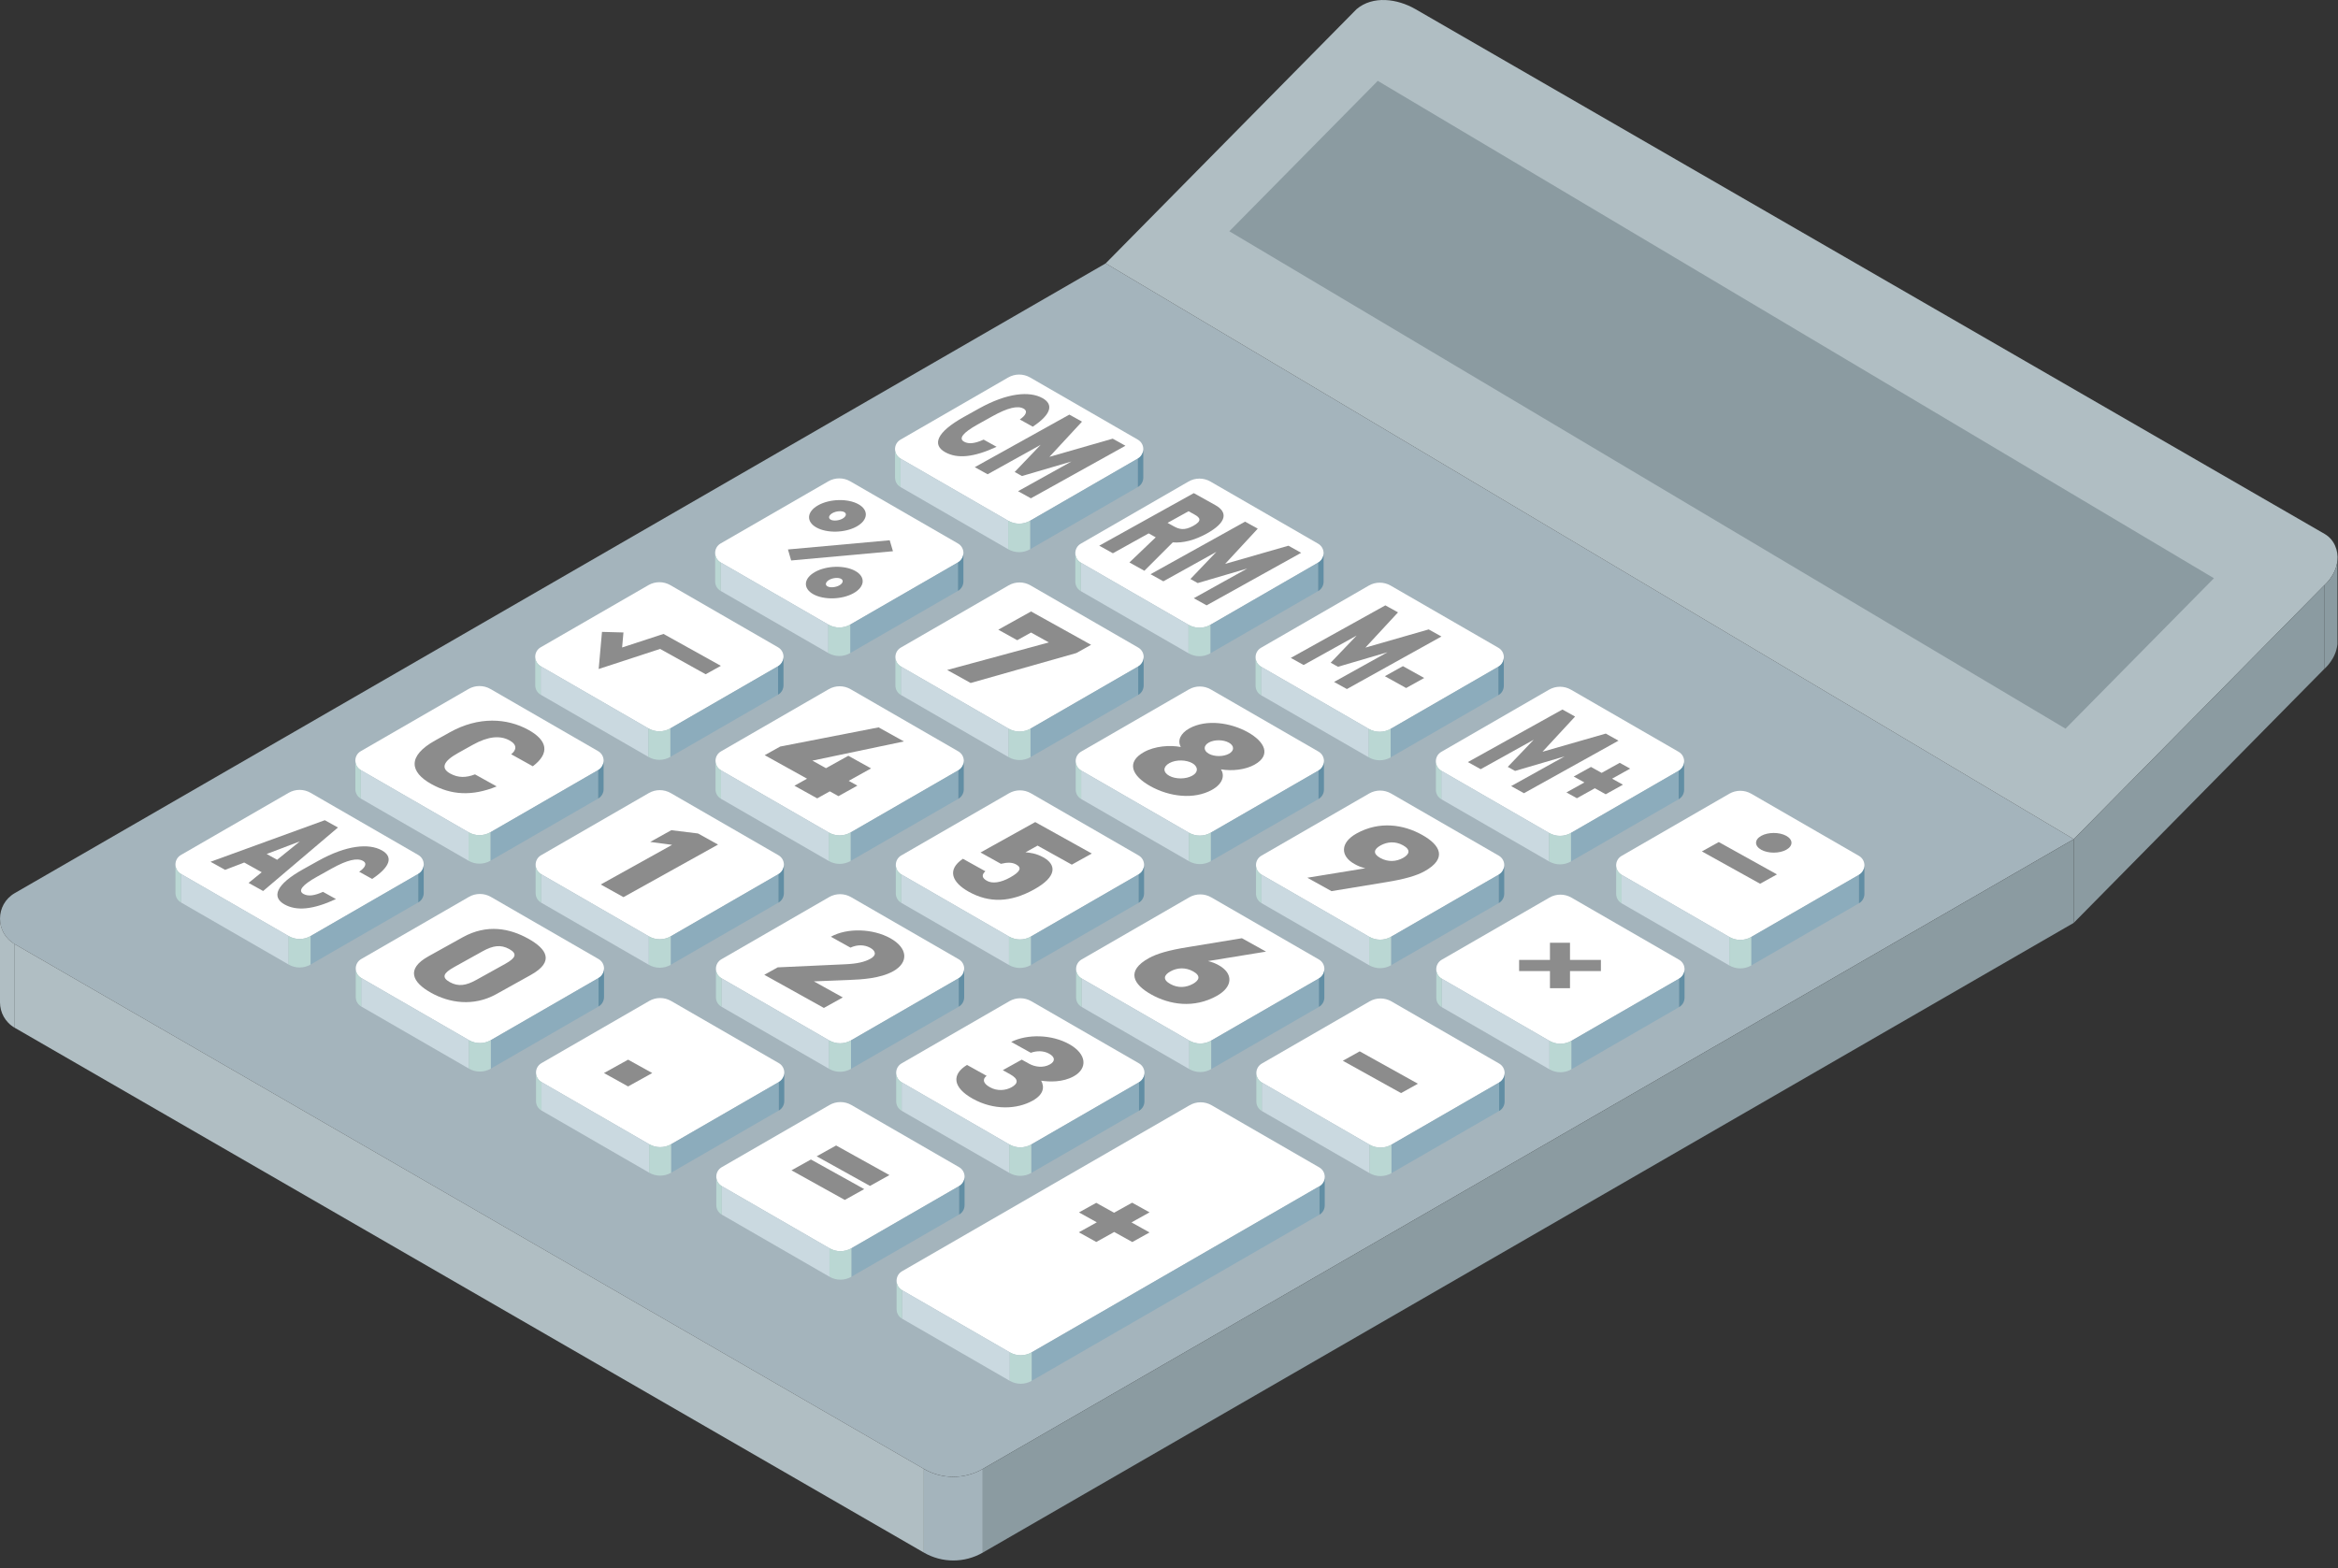 <?xml version="1.0" encoding="utf-8"?>
<svg xmlns="http://www.w3.org/2000/svg" fill="none" height="100%" overflow="visible" preserveAspectRatio="none" style="display: block;" viewBox="0 0 161 108" width="100%">
<rect x="0" y="0" width="161" height="108" fill="#333333" stroke="none"/>
<g id="Group 11">
<path d="M76.141 18.141L1.015 61.516C-0.337 62.297 -0.337 64.248 1.015 65.029L63.621 101.173C64.876 101.898 66.421 101.898 67.677 101.173L142.803 57.798L76.141 18.139V18.141Z" fill="#A4B4BC" id="Vector"/>
<path d="M63.621 101.173L1.015 65.029V70.791L63.621 106.938V101.173Z" fill="#B0BEC3" id="Vector_2"/>
<path d="M67.677 101.173L142.803 57.8V63.563L67.677 106.938V101.173Z" fill="#8B9BA1" id="Vector_3"/>
<path d="M1.015 70.791C0.34 70.402 1.02029e-05 69.719 1.02029e-05 69.035V63.264C-0.002 63.95 0.335 64.635 1.015 65.026V70.789V70.791Z" fill="#B0BEC3" id="Vector_4"/>
<path d="M160.962 38.599C161.026 37.92 160.753 37.166 160.078 36.775L97.472 0.63C96.217 -0.094 94.538 -0.318 93.416 0.63L76.141 18.139L142.803 57.798L160.078 40.289C160.078 40.289 160.865 39.623 160.962 38.599Z" fill="#B0BEC3" id="Vector_5"/>
<path d="M142.803 57.8V63.563L160.078 46.051V40.289L142.803 57.8Z" fill="#8B9BA1" id="Vector_6"/>
<path d="M67.677 106.938V101.176C66.421 101.9 64.876 101.9 63.621 101.176V106.938C64.876 107.662 66.421 107.662 67.677 106.938Z" fill="#A4B4BC" id="Vector_7"/>
<path d="M160.962 44.364C160.865 45.387 160.078 46.054 160.078 46.054V40.291C160.078 40.291 160.865 39.625 160.962 38.602V44.364Z" fill="#8B9BA1" id="Vector_8"/>
<path d="M70.935 35.867L78.353 31.586C78.856 31.296 78.856 30.571 78.353 30.281L70.935 25.999C70.469 25.731 69.895 25.731 69.428 25.999L62.011 30.281C61.508 30.571 61.508 31.296 62.011 31.586L69.428 35.867C69.895 36.136 70.469 36.136 70.935 35.867Z" fill="white" id="Vector_9"/>
<path d="M69.428 35.867L62.011 31.584V33.546L69.428 37.83V35.867Z" fill="#CAD9E0" id="Vector_10"/>
<path d="M70.935 35.867L78.353 31.584V33.546L70.935 37.83V35.867Z" fill="#8CACBC" id="Vector_11"/>
<path d="M62.011 33.546C61.76 33.402 61.635 33.148 61.635 32.895V30.928C61.635 31.182 61.76 31.437 62.011 31.584V33.546Z" fill="#BAD7D3" id="Vector_12"/>
<path d="M78.353 33.546C78.605 33.402 78.73 33.148 78.73 32.895V30.928C78.73 31.182 78.605 31.437 78.353 31.584V33.546Z" fill="#628EA4" id="Vector_13"/>
<path d="M70.935 37.83V35.867C70.469 36.136 69.895 36.136 69.428 35.867V37.83C69.895 38.099 70.469 38.099 70.935 37.83Z" fill="#BAD7D3" id="Vector_14"/>
<path d="M58.548 43.019L65.966 38.737C66.469 38.447 66.469 37.722 65.966 37.432L58.548 33.151C58.082 32.882 57.508 32.882 57.041 33.151L49.624 37.432C49.121 37.722 49.121 38.447 49.624 38.737L57.041 43.019C57.508 43.287 58.082 43.287 58.548 43.019Z" fill="white" id="Vector_15"/>
<path d="M57.041 43.019L49.624 38.737V40.699L57.041 44.981V43.019Z" fill="#CAD9E0" id="Vector_16"/>
<path d="M58.548 43.019L65.966 38.737V40.699L58.548 44.981V43.019Z" fill="#8CACBC" id="Vector_17"/>
<path d="M49.624 40.699C49.372 40.555 49.248 40.302 49.248 40.048V38.081C49.248 38.335 49.372 38.591 49.624 38.737V40.699Z" fill="#BAD7D3" id="Vector_18"/>
<path d="M65.966 40.699C66.218 40.555 66.342 40.302 66.342 40.048V38.081C66.342 38.335 66.218 38.591 65.966 38.737V40.699Z" fill="#628EA4" id="Vector_19"/>
<path d="M58.548 44.981V43.019C58.082 43.287 57.508 43.287 57.041 43.019V44.981C57.508 45.25 58.082 45.25 58.548 44.981Z" fill="#BAD7D3" id="Vector_20"/>
<path d="M46.159 50.17L53.577 45.888C54.08 45.598 54.08 44.873 53.577 44.583L46.159 40.302C45.693 40.033 45.119 40.033 44.652 40.302L37.234 44.583C36.731 44.873 36.731 45.598 37.234 45.888L44.652 50.17C45.119 50.438 45.693 50.438 46.159 50.17Z" fill="white" id="Vector_21"/>
<path d="M44.652 50.17L37.234 45.888V47.85L44.652 52.134V50.17Z" fill="#CAD9E0" id="Vector_22"/>
<path d="M46.159 50.17L53.577 45.888V47.85L46.159 52.134V50.17Z" fill="#8CACBC" id="Vector_23"/>
<path d="M37.235 47.85C36.983 47.706 36.858 47.453 36.858 47.199V45.232C36.858 45.486 36.983 45.742 37.235 45.888V47.85Z" fill="#BAD7D3" id="Vector_24"/>
<path d="M53.577 47.85C53.828 47.706 53.953 47.453 53.953 47.199V45.232C53.953 45.486 53.828 45.742 53.577 45.888V47.85Z" fill="#628EA4" id="Vector_25"/>
<path d="M46.159 52.134V50.172C45.692 50.441 45.118 50.441 44.652 50.172V52.134C45.118 52.403 45.692 52.403 46.159 52.134Z" fill="#BAD7D3" id="Vector_26"/>
<path d="M33.772 57.323L41.189 53.041C41.692 52.751 41.692 52.027 41.189 51.737L33.772 47.455C33.305 47.186 32.731 47.186 32.265 47.455L24.847 51.737C24.344 52.027 24.344 52.751 24.847 53.041L32.265 57.323C32.731 57.592 33.305 57.592 33.772 57.323Z" fill="white" id="Vector_27"/>
<path d="M32.265 57.323L24.847 53.041V55.004L32.265 59.285V57.323Z" fill="#CAD9E0" id="Vector_28"/>
<path d="M33.772 57.323L41.189 53.041V55.004L33.772 59.285V57.323Z" fill="#8CACBC" id="Vector_29"/>
<path d="M24.848 55.004C24.596 54.86 24.471 54.606 24.471 54.352V52.386C24.471 52.639 24.596 52.895 24.848 53.041V55.004Z" fill="#BAD7D3" id="Vector_30"/>
<path d="M41.189 55.004C41.441 54.86 41.566 54.606 41.566 54.352V52.386C41.566 52.639 41.441 52.895 41.189 53.041V55.004Z" fill="#628EA4" id="Vector_31"/>
<path d="M33.772 59.285V57.323C33.305 57.592 32.731 57.592 32.265 57.323V59.285C32.731 59.554 33.305 59.554 33.772 59.285Z" fill="#BAD7D3" id="Vector_32"/>
<path d="M21.385 64.474L28.802 60.192C29.305 59.902 29.305 59.178 28.802 58.888L21.385 54.606C20.918 54.337 20.344 54.337 19.878 54.606L12.46 58.888C11.957 59.178 11.957 59.902 12.46 60.192L19.878 64.474C20.344 64.743 20.918 64.743 21.385 64.474Z" fill="white" id="Vector_33"/>
<path d="M19.878 64.474L12.46 60.192V62.155L19.878 66.436V64.474Z" fill="#CAD9E0" id="Vector_34"/>
<path d="M21.385 64.474L28.802 60.192V62.155L21.385 66.436V64.474Z" fill="#8CACBC" id="Vector_35"/>
<path d="M12.461 62.155C12.209 62.011 12.084 61.757 12.084 61.504V59.537C12.084 59.791 12.209 60.046 12.461 60.192V62.155Z" fill="#BAD7D3" id="Vector_36"/>
<path d="M28.802 62.155C29.054 62.011 29.179 61.757 29.179 61.504V59.537C29.179 59.791 29.054 60.046 28.802 60.192V62.155Z" fill="#628EA4" id="Vector_37"/>
<path d="M21.385 66.436V64.474C20.918 64.743 20.344 64.743 19.878 64.474V66.436C20.344 66.705 20.918 66.705 21.385 66.436Z" fill="#BAD7D3" id="Vector_38"/>
<path d="M83.35 43.034L90.768 38.752C91.271 38.462 91.271 37.737 90.768 37.447L83.35 33.166C82.884 32.897 82.31 32.897 81.844 33.166L74.426 37.447C73.923 37.737 73.923 38.462 74.426 38.752L81.844 43.034C82.31 43.302 82.884 43.302 83.35 43.034Z" fill="white" id="Vector_39"/>
<path d="M81.844 43.034L74.426 38.752V40.714L81.844 44.996V43.034Z" fill="#CAD9E0" id="Vector_40"/>
<path d="M83.35 43.034L90.768 38.752V40.714L83.35 44.996V43.034Z" fill="#8CACBC" id="Vector_41"/>
<path d="M74.426 40.714C74.175 40.57 74.05 40.317 74.05 40.063V38.096C74.05 38.35 74.175 38.606 74.426 38.752V40.714Z" fill="#BAD7D3" id="Vector_42"/>
<path d="M90.768 40.714C91.02 40.57 91.145 40.317 91.145 40.063V38.096C91.145 38.35 91.02 38.606 90.768 38.752V40.714Z" fill="#628EA4" id="Vector_43"/>
<path d="M83.35 44.996V43.034C82.884 43.302 82.31 43.302 81.844 43.034V44.996C82.31 45.265 82.884 45.265 83.35 44.996Z" fill="#BAD7D3" id="Vector_44"/>
<path d="M70.961 50.187L78.379 45.905C78.882 45.615 78.882 44.891 78.379 44.601L70.961 40.319C70.495 40.05 69.921 40.05 69.454 40.319L62.037 44.601C61.534 44.891 61.534 45.615 62.037 45.905L69.454 50.187C69.921 50.456 70.495 50.456 70.961 50.187Z" fill="white" id="Vector_45"/>
<path d="M69.454 50.187L62.037 45.903V47.865L69.454 52.149V50.187Z" fill="#CAD9E0" id="Vector_46"/>
<path d="M70.961 50.187L78.379 45.903V47.865L70.961 52.149V50.187Z" fill="#8CACBC" id="Vector_47"/>
<path d="M62.037 47.866C61.785 47.721 61.66 47.468 61.66 47.214V45.248C61.66 45.501 61.785 45.757 62.037 45.903V47.866Z" fill="#BAD7D3" id="Vector_48"/>
<path d="M78.379 47.866C78.63 47.721 78.755 47.468 78.755 47.214V45.248C78.755 45.501 78.63 45.757 78.379 45.903V47.866Z" fill="#628EA4" id="Vector_49"/>
<path d="M70.961 52.149V50.187C70.495 50.455 69.921 50.455 69.454 50.187V52.149C69.921 52.418 70.495 52.418 70.961 52.149Z" fill="#BAD7D3" id="Vector_50"/>
<path d="M58.574 57.338L65.992 53.056C66.495 52.766 66.495 52.042 65.992 51.752L58.574 47.47C58.108 47.201 57.534 47.201 57.067 47.47L49.65 51.752C49.147 52.042 49.147 52.766 49.65 53.056L57.067 57.338C57.534 57.607 58.108 57.607 58.574 57.338Z" fill="white" id="Vector_51"/>
<path d="M57.067 57.338L49.65 53.056V55.019L57.067 59.3V57.338Z" fill="#CAD9E0" id="Vector_52"/>
<path d="M58.574 57.338L65.992 53.056V55.019L58.574 59.3V57.338Z" fill="#8CACBC" id="Vector_53"/>
<path d="M49.65 55.019C49.398 54.875 49.273 54.621 49.273 54.367V52.401C49.273 52.654 49.398 52.91 49.65 53.056V55.019Z" fill="#BAD7D3" id="Vector_54"/>
<path d="M65.992 55.019C66.243 54.875 66.368 54.621 66.368 54.367V52.401C66.368 52.654 66.243 52.91 65.992 53.056V55.019Z" fill="#628EA4" id="Vector_55"/>
<path d="M58.574 59.3V57.338C58.108 57.607 57.534 57.607 57.067 57.338V59.3C57.534 59.569 58.108 59.569 58.574 59.3Z" fill="#BAD7D3" id="Vector_56"/>
<path d="M46.187 64.491L53.604 60.209C54.107 59.919 54.107 59.195 53.604 58.905L46.187 54.623C45.72 54.355 45.147 54.355 44.68 54.623L37.262 58.905C36.759 59.195 36.759 59.919 37.262 60.209L44.68 64.491C45.147 64.76 45.72 64.76 46.187 64.491Z" fill="white" id="Vector_57"/>
<path d="M44.68 64.491L37.262 60.208V62.17L44.68 66.454V64.491Z" fill="#CAD9E0" id="Vector_58"/>
<path d="M46.187 64.491L53.605 60.208V62.17L46.187 66.454V64.491Z" fill="#8CACBC" id="Vector_59"/>
<path d="M37.263 62.17C37.011 62.026 36.886 61.772 36.886 61.519V59.552C36.886 59.806 37.011 60.061 37.263 60.208V62.17Z" fill="#BAD7D3" id="Vector_60"/>
<path d="M53.605 62.17C53.856 62.026 53.981 61.772 53.981 61.519V59.552C53.981 59.806 53.856 60.061 53.605 60.208V62.17Z" fill="#628EA4" id="Vector_61"/>
<path d="M46.187 66.454V64.491C45.72 64.76 45.147 64.76 44.68 64.491V66.454C45.147 66.722 45.72 66.722 46.187 66.454Z" fill="#BAD7D3" id="Vector_62"/>
<path d="M33.8 71.642L41.217 67.361C41.72 67.07 41.72 66.346 41.217 66.056L33.8 61.774C33.333 61.506 32.759 61.506 32.293 61.774L24.875 66.056C24.372 66.346 24.372 67.07 24.875 67.361L32.293 71.642C32.759 71.911 33.333 71.911 33.8 71.642Z" fill="white" id="Vector_63"/>
<path d="M32.293 71.642L24.875 67.361V69.323L32.293 73.605V71.642Z" fill="#CAD9E0" id="Vector_64"/>
<path d="M33.8 71.642L41.217 67.361V69.323L33.8 73.605V71.642Z" fill="#8CACBC" id="Vector_65"/>
<path d="M24.876 69.323C24.624 69.179 24.499 68.926 24.499 68.672V66.705C24.499 66.959 24.624 67.215 24.876 67.361V69.323Z" fill="#BAD7D3" id="Vector_66"/>
<path d="M41.217 69.323C41.469 69.179 41.594 68.926 41.594 68.672V66.705C41.594 66.959 41.469 67.215 41.217 67.361V69.323Z" fill="#628EA4" id="Vector_67"/>
<path d="M33.8 73.605V71.642C33.333 71.911 32.759 71.911 32.293 71.642V73.605C32.759 73.873 33.333 73.873 33.8 73.605Z" fill="#BAD7D3" id="Vector_68"/>
<path d="M95.763 50.202L103.181 45.92C103.684 45.63 103.684 44.906 103.181 44.615L95.763 40.334C95.297 40.065 94.723 40.065 94.257 40.334L86.839 44.615C86.336 44.906 86.336 45.63 86.839 45.92L94.257 50.202C94.723 50.471 95.297 50.471 95.763 50.202Z" fill="white" id="Vector_69"/>
<path d="M94.257 50.202L86.839 45.92V47.883L94.257 52.164V50.202Z" fill="#CAD9E0" id="Vector_70"/>
<path d="M95.763 50.202L103.181 45.92V47.883L95.763 52.164V50.202Z" fill="#8CACBC" id="Vector_71"/>
<path d="M86.839 47.883C86.588 47.739 86.463 47.485 86.463 47.231V45.265C86.463 45.518 86.588 45.774 86.839 45.92V47.883Z" fill="#BAD7D3" id="Vector_72"/>
<path d="M103.181 47.883C103.433 47.739 103.557 47.485 103.557 47.231V45.265C103.557 45.518 103.433 45.774 103.181 45.92V47.883Z" fill="#628EA4" id="Vector_73"/>
<path d="M95.763 52.164V50.202C95.297 50.471 94.723 50.471 94.257 50.202V52.164C94.723 52.433 95.297 52.433 95.763 52.164Z" fill="#BAD7D3" id="Vector_74"/>
<path d="M83.376 57.353L90.794 53.071C91.297 52.781 91.297 52.057 90.794 51.767L83.376 47.485C82.91 47.216 82.336 47.216 81.869 47.485L74.452 51.767C73.949 52.057 73.949 52.781 74.452 53.071L81.869 57.353C82.336 57.622 82.91 57.622 83.376 57.353Z" fill="white" id="Vector_75"/>
<path d="M81.869 57.353L74.452 53.072V55.034L81.869 59.316V57.353Z" fill="#CAD9E0" id="Vector_76"/>
<path d="M83.376 57.353L90.794 53.072V55.034L83.376 59.316V57.353Z" fill="#8CACBC" id="Vector_77"/>
<path d="M74.452 55.034C74.2 54.89 74.076 54.636 74.076 54.383V52.416C74.076 52.669 74.2 52.925 74.452 53.071V55.034Z" fill="#BAD7D3" id="Vector_78"/>
<path d="M90.794 55.034C91.046 54.89 91.17 54.636 91.17 54.383V52.416C91.17 52.669 91.046 52.925 90.794 53.071V55.034Z" fill="#628EA4" id="Vector_79"/>
<path d="M83.376 59.316V57.353C82.91 57.622 82.336 57.622 81.869 57.353V59.316C82.336 59.584 82.91 59.584 83.376 59.316Z" fill="#BAD7D3" id="Vector_80"/>
<path d="M70.989 64.506L78.407 60.225C78.91 59.934 78.91 59.21 78.407 58.92L70.989 54.638C70.523 54.37 69.949 54.37 69.482 54.638L62.065 58.92C61.562 59.21 61.562 59.934 62.065 60.225L69.482 64.506C69.949 64.775 70.523 64.775 70.989 64.506Z" fill="white" id="Vector_81"/>
<path d="M69.482 64.506L62.065 60.222V62.185L69.482 66.469V64.506Z" fill="#CAD9E0" id="Vector_82"/>
<path d="M70.989 64.506L78.407 60.222V62.185L70.989 66.469V64.506Z" fill="#8CACBC" id="Vector_83"/>
<path d="M62.065 62.185C61.813 62.041 61.688 61.787 61.688 61.534V59.567C61.688 59.821 61.813 60.076 62.065 60.222V62.185Z" fill="#BAD7D3" id="Vector_84"/>
<path d="M78.407 62.185C78.658 62.041 78.783 61.787 78.783 61.534V59.567C78.783 59.821 78.658 60.076 78.407 60.222V62.185Z" fill="#628EA4" id="Vector_85"/>
<path d="M70.989 66.469V64.506C70.523 64.775 69.949 64.775 69.482 64.506V66.469C69.949 66.737 70.523 66.737 70.989 66.469Z" fill="#BAD7D3" id="Vector_86"/>
<path d="M58.602 71.657L66.02 67.376C66.522 67.086 66.522 66.361 66.02 66.071L58.602 61.789C58.136 61.521 57.562 61.521 57.095 61.789L49.678 66.071C49.175 66.361 49.175 67.086 49.678 67.376L57.095 71.657C57.562 71.926 58.136 71.926 58.602 71.657Z" fill="white" id="Vector_87"/>
<path d="M57.095 71.657L49.678 67.376V69.338L57.095 73.62V71.657Z" fill="#CAD9E0" id="Vector_88"/>
<path d="M58.602 71.657L66.019 67.376V69.338L58.602 73.62V71.657Z" fill="#8CACBC" id="Vector_89"/>
<path d="M49.678 69.338C49.426 69.194 49.301 68.941 49.301 68.687V66.72C49.301 66.974 49.426 67.23 49.678 67.376V69.338Z" fill="#BAD7D3" id="Vector_90"/>
<path d="M66.02 69.338C66.271 69.194 66.396 68.941 66.396 68.687V66.72C66.396 66.974 66.271 67.23 66.02 67.376V69.338Z" fill="#628EA4" id="Vector_91"/>
<path d="M58.602 73.62V71.657C58.135 71.926 57.562 71.926 57.095 71.657V73.62C57.562 73.889 58.135 73.889 58.602 73.62Z" fill="#BAD7D3" id="Vector_92"/>
<path d="M46.213 78.811L53.63 74.529C54.133 74.239 54.133 73.515 53.63 73.224L46.213 68.943C45.746 68.674 45.172 68.674 44.706 68.943L37.288 73.224C36.785 73.515 36.785 74.239 37.288 74.529L44.706 78.811C45.172 79.079 45.746 79.079 46.213 78.811Z" fill="white" id="Vector_93"/>
<path d="M44.706 78.811L37.288 74.527V76.489L44.706 80.773V78.811Z" fill="#CAD9E0" id="Vector_94"/>
<path d="M46.213 78.811L53.63 74.527V76.489L46.213 80.773V78.811Z" fill="#8CACBC" id="Vector_95"/>
<path d="M37.289 76.489C37.037 76.345 36.912 76.092 36.912 75.838V73.871C36.912 74.125 37.037 74.381 37.289 74.527V76.489Z" fill="#BAD7D3" id="Vector_96"/>
<path d="M53.63 76.489C53.882 76.345 54.007 76.092 54.007 75.838V73.871C54.007 74.125 53.882 74.381 53.63 74.527V76.489Z" fill="#628EA4" id="Vector_97"/>
<path d="M46.213 80.773V78.811C45.746 79.079 45.172 79.079 44.706 78.811V80.773C45.172 81.042 45.746 81.042 46.213 80.773Z" fill="#BAD7D3" id="Vector_98"/>
<path d="M108.178 57.37L115.596 53.089C116.099 52.798 116.099 52.074 115.596 51.784L108.178 47.502C107.712 47.234 107.138 47.234 106.672 47.502L99.254 51.784C98.751 52.074 98.751 52.798 99.254 53.089L106.672 57.37C107.138 57.639 107.712 57.639 108.178 57.37Z" fill="white" id="Vector_99"/>
<path d="M106.672 57.37L99.254 53.086V55.049L106.672 59.333V57.37Z" fill="#CAD9E0" id="Vector_100"/>
<path d="M108.178 57.37L115.596 53.086V55.049L108.178 59.333V57.37Z" fill="#8CACBC" id="Vector_101"/>
<path d="M99.254 55.049C99.003 54.905 98.878 54.651 98.878 54.398V52.431C98.878 52.684 99.003 52.94 99.254 53.087V55.049Z" fill="#BAD7D3" id="Vector_102"/>
<path d="M115.596 55.049C115.848 54.905 115.973 54.651 115.973 54.398V52.431C115.973 52.684 115.848 52.94 115.596 53.087V55.049Z" fill="#628EA4" id="Vector_103"/>
<path d="M108.178 59.333V57.37C107.712 57.639 107.138 57.639 106.672 57.37V59.333C107.138 59.602 107.712 59.602 108.178 59.333Z" fill="#BAD7D3" id="Vector_104"/>
<path d="M95.791 64.521L103.209 60.24C103.712 59.95 103.712 59.225 103.209 58.935L95.791 54.653C95.325 54.385 94.751 54.385 94.284 54.653L86.867 58.935C86.364 59.225 86.364 59.95 86.867 60.24L94.284 64.521C94.751 64.79 95.325 64.79 95.791 64.521Z" fill="white" id="Vector_105"/>
<path d="M94.284 64.521L86.867 60.24V62.202L94.284 66.484V64.521Z" fill="#CAD9E0" id="Vector_106"/>
<path d="M95.791 64.521L103.209 60.24V62.202L95.791 66.484V64.521Z" fill="#8CACBC" id="Vector_107"/>
<path d="M86.867 62.202C86.615 62.058 86.491 61.805 86.491 61.551V59.584C86.491 59.838 86.615 60.094 86.867 60.24V62.202Z" fill="#BAD7D3" id="Vector_108"/>
<path d="M103.209 62.202C103.461 62.058 103.585 61.805 103.585 61.551V59.584C103.585 59.838 103.461 60.094 103.209 60.24V62.202Z" fill="#628EA4" id="Vector_109"/>
<path d="M95.791 66.484V64.521C95.325 64.79 94.751 64.79 94.284 64.521V66.484C94.751 66.752 95.325 66.752 95.791 66.484Z" fill="#BAD7D3" id="Vector_110"/>
<path d="M83.404 71.672L90.822 67.391C91.325 67.101 91.325 66.376 90.822 66.086L83.404 61.804C82.938 61.536 82.364 61.536 81.897 61.804L74.48 66.086C73.977 66.376 73.977 67.101 74.48 67.391L81.897 71.672C82.364 71.941 82.938 71.941 83.404 71.672Z" fill="white" id="Vector_111"/>
<path d="M81.897 71.672L74.48 67.391V69.353L81.897 73.637V71.672Z" fill="#CAD9E0" id="Vector_112"/>
<path d="M83.404 71.672L90.822 67.391V69.353L83.404 73.637V71.672Z" fill="#8CACBC" id="Vector_113"/>
<path d="M74.48 69.353C74.228 69.209 74.103 68.956 74.103 68.702V66.735C74.103 66.989 74.228 67.245 74.48 67.391V69.353Z" fill="#BAD7D3" id="Vector_114"/>
<path d="M90.822 69.353C91.073 69.209 91.198 68.956 91.198 68.702V66.735C91.198 66.989 91.073 67.245 90.822 67.391V69.353Z" fill="#628EA4" id="Vector_115"/>
<path d="M83.404 73.637V71.675C82.938 71.943 82.364 71.943 81.897 71.675V73.637C82.364 73.906 82.938 73.906 83.404 73.637Z" fill="#BAD7D3" id="Vector_116"/>
<path d="M71.015 78.826L78.433 74.544C78.935 74.254 78.935 73.53 78.433 73.24L71.015 68.958C70.548 68.689 69.975 68.689 69.508 68.958L62.09 73.24C61.587 73.53 61.587 74.254 62.09 74.544L69.508 78.826C69.975 79.094 70.548 79.094 71.015 78.826Z" fill="white" id="Vector_117"/>
<path d="M69.508 78.826L62.09 74.542V76.507L69.508 80.788V78.826Z" fill="#CAD9E0" id="Vector_118"/>
<path d="M71.015 78.826L78.433 74.542V76.507L71.015 80.788V78.826Z" fill="#8CACBC" id="Vector_119"/>
<path d="M62.091 76.507C61.839 76.363 61.714 76.109 61.714 75.855V73.889C61.714 74.142 61.839 74.398 62.091 74.544V76.507Z" fill="#BAD7D3" id="Vector_120"/>
<path d="M78.433 76.507C78.684 76.363 78.809 76.109 78.809 75.855V73.889C78.809 74.142 78.684 74.398 78.433 74.544V76.507Z" fill="#628EA4" id="Vector_121"/>
<path d="M71.015 80.788V78.826C70.548 79.095 69.975 79.095 69.508 78.826V80.788C69.975 81.057 70.548 81.057 71.015 80.788Z" fill="#BAD7D3" id="Vector_122"/>
<path d="M58.628 85.977L66.045 81.695C66.548 81.405 66.548 80.681 66.045 80.391L58.628 76.109C58.161 75.84 57.587 75.84 57.121 76.109L49.703 80.391C49.2 80.681 49.2 81.405 49.703 81.695L57.121 85.977C57.587 86.246 58.161 86.246 58.628 85.977Z" fill="white" id="Vector_123"/>
<path d="M57.121 85.977L49.703 81.695V83.658L57.121 87.939V85.977Z" fill="#CAD9E0" id="Vector_124"/>
<path d="M58.628 85.977L66.045 81.695V83.658L58.628 87.939V85.977Z" fill="#8CACBC" id="Vector_125"/>
<path d="M49.704 83.658C49.452 83.514 49.327 83.26 49.327 83.007V81.04C49.327 81.293 49.452 81.549 49.704 81.695V83.658Z" fill="#BAD7D3" id="Vector_126"/>
<path d="M66.045 83.658C66.297 83.514 66.422 83.26 66.422 83.007V81.04C66.422 81.293 66.297 81.549 66.045 81.695V83.658Z" fill="#628EA4" id="Vector_127"/>
<path d="M58.628 87.939V85.977C58.161 86.246 57.587 86.246 57.121 85.977V87.939C57.587 88.208 58.161 88.208 58.628 87.939Z" fill="#BAD7D3" id="Vector_128"/>
<path d="M120.593 64.536L128.011 60.255C128.514 59.965 128.514 59.24 128.011 58.95L120.593 54.668C120.127 54.4 119.553 54.4 119.087 54.668L111.669 58.95C111.166 59.24 111.166 59.965 111.669 60.255L119.087 64.536C119.553 64.805 120.127 64.805 120.593 64.536Z" fill="white" id="Vector_129"/>
<path d="M119.087 64.536L111.669 60.255V62.217L119.087 66.499V64.536Z" fill="#CAD9E0" id="Vector_130"/>
<path d="M120.593 64.536L128.011 60.255V62.217L120.593 66.499V64.536Z" fill="#8CACBC" id="Vector_131"/>
<path d="M111.669 62.217C111.418 62.073 111.293 61.819 111.293 61.566V59.599C111.293 59.853 111.418 60.108 111.669 60.255V62.217Z" fill="#BAD7D3" id="Vector_132"/>
<path d="M128.011 62.217C128.263 62.073 128.388 61.819 128.388 61.566V59.599C128.388 59.853 128.263 60.108 128.011 60.255V62.217Z" fill="#628EA4" id="Vector_133"/>
<path d="M120.593 66.499V64.536C120.127 64.805 119.553 64.805 119.087 64.536V66.499C119.553 66.767 120.127 66.767 120.593 66.499Z" fill="#BAD7D3" id="Vector_134"/>
<path d="M108.206 71.69L115.624 67.408C116.127 67.118 116.127 66.394 115.624 66.103L108.206 61.822C107.74 61.553 107.166 61.553 106.7 61.822L99.282 66.103C98.779 66.394 98.779 67.118 99.282 67.408L106.7 71.69C107.166 71.958 107.74 71.958 108.206 71.69Z" fill="white" id="Vector_135"/>
<path d="M106.699 71.69L99.282 67.406V69.368L106.699 73.652V71.69Z" fill="#CAD9E0" id="Vector_136"/>
<path d="M108.206 71.69L115.624 67.406V69.368L108.206 73.652V71.69Z" fill="#8CACBC" id="Vector_137"/>
<path d="M99.282 69.368C99.031 69.224 98.906 68.971 98.906 68.717V66.75C98.906 67.004 99.031 67.26 99.282 67.406V69.368Z" fill="#BAD7D3" id="Vector_138"/>
<path d="M115.624 69.368C115.876 69.224 116.001 68.971 116.001 68.717V66.75C116.001 67.004 115.876 67.26 115.624 67.406V69.368Z" fill="#628EA4" id="Vector_139"/>
<path d="M108.206 73.652V71.69C107.74 71.958 107.166 71.958 106.699 71.69V73.652C107.166 73.921 107.74 73.921 108.206 73.652Z" fill="#BAD7D3" id="Vector_140"/>
<path d="M95.817 78.841L103.235 74.559C103.738 74.269 103.738 73.545 103.235 73.254L95.817 68.973C95.351 68.704 94.777 68.704 94.31 68.973L86.893 73.254C86.39 73.545 86.39 74.269 86.893 74.559L94.31 78.841C94.777 79.109 95.351 79.109 95.817 78.841Z" fill="white" id="Vector_141"/>
<path d="M94.31 78.841L86.892 74.559V76.522L94.31 80.803V78.841Z" fill="#CAD9E0" id="Vector_142"/>
<path d="M95.817 78.841L103.235 74.559V76.522L95.817 80.803V78.841Z" fill="#8CACBC" id="Vector_143"/>
<path d="M86.893 76.522C86.641 76.377 86.516 76.124 86.516 75.87V73.904C86.516 74.157 86.641 74.413 86.893 74.559V76.522Z" fill="#BAD7D3" id="Vector_144"/>
<path d="M103.235 76.522C103.486 76.377 103.611 76.124 103.611 75.87V73.904C103.611 74.157 103.486 74.413 103.235 74.559V76.522Z" fill="#628EA4" id="Vector_145"/>
<path d="M95.817 80.803V78.841C95.351 79.109 94.777 79.109 94.31 78.841V80.803C94.777 81.072 95.351 81.072 95.817 80.803Z" fill="#BAD7D3" id="Vector_146"/>
<path d="M90.847 83.673C91.099 83.529 91.224 83.275 91.224 83.021V81.055C91.224 81.308 91.099 81.564 90.847 81.71V83.673Z" fill="#628EA4" id="Vector_147"/>
<path d="M71.043 93.145L90.847 81.71C91.35 81.42 91.35 80.696 90.847 80.406L83.43 76.124C82.963 75.855 82.389 75.855 81.923 76.124L62.118 87.559C61.615 87.849 61.615 88.573 62.118 88.864L69.536 93.145C70.002 93.414 70.576 93.414 71.043 93.145Z" fill="white" id="Vector_148"/>
<path d="M69.536 93.145L62.118 88.861V90.826L69.536 95.108V93.145Z" fill="#CAD9E0" id="Vector_149"/>
<path d="M71.043 93.145L90.847 81.71V83.673L71.043 95.108V93.145Z" fill="#8CACBC" id="Vector_150"/>
<path d="M62.119 90.826C61.867 90.682 61.742 90.428 61.742 90.175V88.208C61.742 88.462 61.867 88.717 62.119 88.864V90.826Z" fill="#BAD7D3" id="Vector_151"/>
<path d="M71.043 95.108V93.145C70.576 93.414 70.002 93.414 69.536 93.145V95.108C70.002 95.376 70.576 95.376 71.043 95.108Z" fill="#BAD7D3" id="Vector_152"/>
<path d="M84.655 15.929L142.236 50.187L152.456 39.827L94.876 5.569L84.655 15.929Z" fill="#8B9BA1" id="Vector_153"/>
<path d="M14.498 59.356L22.367 56.493L23.272 56.996L18.12 61.37L17.118 60.813L18.023 60.078L16.817 59.408L15.499 59.913L14.498 59.356ZM18.363 58.819L19.083 59.219L20.652 57.95L18.365 58.819H18.363Z" fill="#8C8C8C" id="Vector_154"/>
<path d="M24.733 60.042C25.11 59.788 25.327 59.479 24.991 59.294C24.6 59.077 23.919 59.223 22.853 59.816L21.834 60.384C20.815 60.951 20.499 61.351 20.897 61.572C21.23 61.757 21.666 61.686 22.242 61.428L23.136 61.925C21.537 62.662 20.422 62.755 19.594 62.295C18.704 61.8 18.951 60.941 20.895 59.859L21.913 59.292C23.876 58.2 25.404 58.075 26.294 58.57C27.07 59.002 26.913 59.679 25.628 60.539L24.733 60.042Z" fill="#8C8C8C" id="Vector_155"/>
<path d="M29.675 68.373C28.411 67.67 27.919 66.748 29.505 65.867L31.863 64.556C33.542 63.623 35.109 63.947 36.373 64.65C37.636 65.353 38.221 66.224 36.551 67.152L34.182 68.47C32.596 69.351 30.937 69.078 29.673 68.375L29.675 68.373ZM31.242 66.63C30.543 67.019 30.384 67.318 30.977 67.647C31.562 67.971 32.099 67.883 32.798 67.494L34.799 66.383C35.498 65.994 35.657 65.695 35.072 65.37C34.477 65.039 33.939 65.13 33.241 65.516L31.24 66.628L31.242 66.63Z" fill="#8C8C8C" id="Vector_156"/>
<path d="M43.253 74.83L41.591 73.908L43.253 72.986L44.914 73.908L43.253 74.83Z" fill="#8C8C8C" id="Vector_157"/>
<path d="M57.577 78.897L61.248 80.936L59.909 81.682L56.237 79.643L57.577 78.897ZM55.842 79.862L59.513 81.902L58.174 82.647L54.503 80.608L55.842 79.862Z" fill="#8C8C8C" id="Vector_158"/>
<path d="M75.49 82.847L76.717 83.529L77.962 82.837L79.161 83.503L77.917 84.195L79.161 84.887L77.972 85.547L76.728 84.855L75.492 85.543L74.293 84.876L75.529 84.189L74.301 83.507L75.49 82.847Z" fill="#8C8C8C" id="Vector_159"/>
<path d="M35.199 51.952C35.547 51.685 35.653 51.311 35.096 51.002C34.444 50.64 33.623 50.707 32.557 51.3L31.538 51.868C30.52 52.435 30.339 52.912 31.001 53.278C31.558 53.587 32.095 53.572 32.71 53.336L34.202 54.166C32.512 54.853 31.078 54.77 29.701 54.002C28.22 53.179 28.031 52.076 29.974 50.997L30.992 50.43C32.955 49.338 34.917 49.454 36.398 50.277C37.69 50.995 37.89 51.872 36.691 52.779L35.199 51.949V51.952Z" fill="#8C8C8C" id="Vector_160"/>
<path d="M42.935 61.792L41.368 60.921L46.283 58.189L44.775 57.989L46.228 57.181L48.068 57.407L49.445 58.172L42.935 61.792Z" fill="#8C8C8C" id="Vector_161"/>
<path d="M56.736 69.424L52.631 67.141L53.555 66.628L58.178 66.417C59.019 66.381 59.537 66.26 59.943 66.034C60.397 65.783 60.291 65.484 59.924 65.28C59.537 65.065 59.036 65.05 58.565 65.269L57.215 64.519C58.348 63.889 60.121 63.962 61.301 64.618C62.538 65.306 62.576 66.301 61.51 66.894C60.614 67.393 59.358 67.462 58.443 67.498L56.046 67.593L58.037 68.7L56.734 69.424H56.736Z" fill="#8C8C8C" id="Vector_162"/>
<path d="M70.359 72.984L70.869 73.267C71.264 73.487 71.832 73.573 72.294 73.315C72.7 73.089 72.642 72.794 72.246 72.575C71.859 72.36 71.397 72.365 70.983 72.513L69.633 71.763C70.774 71.202 72.436 71.253 73.624 71.915C74.86 72.603 74.899 73.598 73.945 74.129C73.179 74.555 72.266 74.518 71.698 74.434C71.943 74.886 71.86 75.395 71.103 75.814C70.028 76.412 68.433 76.481 66.998 75.683C65.564 74.886 65.544 73.983 66.591 73.349L67.941 74.099C67.64 74.329 67.685 74.619 68.178 74.89C68.668 75.163 69.244 75.116 69.659 74.886C70.14 74.619 70.14 74.314 69.564 73.994L69.055 73.71L70.357 72.986L70.359 72.984Z" fill="#8C8C8C" id="Vector_163"/>
<path d="M62.245 51.068L55.943 52.39L56.878 52.91L58.417 52.055L59.984 52.925L58.445 53.781L59.04 54.112L57.738 54.836L57.142 54.505L56.274 54.989L54.707 54.118L55.575 53.634L52.659 52.014L53.725 51.42L60.5 50.099L62.245 51.068Z" fill="#8C8C8C" id="Vector_164"/>
<path d="M68.928 59.498L67.522 58.716L71.288 56.622L75.185 58.789L73.807 59.554L71.449 58.243L70.619 58.705C70.922 58.727 71.354 58.778 71.847 59.051C72.743 59.55 72.818 60.369 71.215 61.259C69.564 62.176 68.111 62.198 66.714 61.422C65.581 60.792 65.166 59.922 66.308 59.15L67.855 60.01C67.599 60.246 67.591 60.461 67.969 60.67C68.337 60.874 68.904 60.801 69.553 60.44C70.241 60.057 70.394 59.773 69.987 59.548C69.695 59.384 69.364 59.391 68.93 59.496L68.928 59.498Z" fill="#8C8C8C" id="Vector_165"/>
<path d="M83.18 66.194C83.481 66.267 83.681 66.346 83.935 66.488C84.917 67.034 84.934 67.956 83.793 68.592C82.207 69.474 80.547 69.201 79.292 68.504C78.018 67.797 77.528 66.873 79.114 65.992C79.651 65.693 80.472 65.445 81.822 65.231L85.521 64.622L87.183 65.544L83.183 66.196L83.18 66.194ZM80.597 67.778C81.134 68.076 81.691 68.018 82.144 67.767C82.598 67.515 82.701 67.206 82.164 66.907C81.616 66.602 81.05 66.656 80.597 66.907C80.143 67.159 80.049 67.475 80.597 67.778Z" fill="#8C8C8C" id="Vector_166"/>
<path d="M68.747 43.369L71.002 42.116L75.135 44.413L74.116 44.981L66.841 47.042L65.226 46.146L72.227 44.248L71 43.567L70.048 44.095L68.745 43.371L68.747 43.369Z" fill="#8C8C8C" id="Vector_167"/>
<path d="M81.313 51.451C81.068 51.01 81.285 50.511 81.897 50.172C83.077 49.516 84.756 49.778 85.925 50.43C87.095 51.081 87.567 52.014 86.388 52.669C85.775 53.011 84.868 53.125 84.075 52.99C84.358 53.419 84.197 53.991 83.462 54.4C82.218 55.092 80.528 54.877 79.226 54.153C77.923 53.428 77.536 52.489 78.783 51.797C79.518 51.388 80.556 51.304 81.313 51.451ZM80.52 53.435C80.954 53.675 81.652 53.675 82.095 53.43C82.576 53.164 82.473 52.768 82.095 52.56C81.708 52.345 81.01 52.293 80.528 52.56C80.085 52.807 80.066 53.183 80.52 53.437V53.435ZM83.247 51.917C83.626 52.128 84.247 52.128 84.633 51.913C85.012 51.702 85.001 51.363 84.625 51.152C84.238 50.937 83.626 50.933 83.247 51.141C82.86 51.356 82.86 51.702 83.247 51.917Z" fill="#8C8C8C" id="Vector_168"/>
<path d="M94.029 59.806C93.728 59.733 93.528 59.653 93.274 59.511C92.292 58.965 92.275 58.043 93.416 57.407C95.002 56.526 96.662 56.798 97.917 57.497C99.192 58.204 99.682 59.129 98.095 60.01C97.558 60.309 96.737 60.556 95.387 60.771L91.688 61.379L90.026 60.455L94.026 59.803L94.029 59.806ZM96.614 58.221C96.077 57.923 95.52 57.981 95.067 58.232C94.613 58.484 94.51 58.793 95.047 59.092C95.596 59.397 96.161 59.343 96.614 59.092C97.068 58.84 97.162 58.525 96.614 58.221Z" fill="#8C8C8C" id="Vector_169"/>
<path d="M70.226 28.892C70.602 28.639 70.819 28.329 70.484 28.144C70.093 27.927 69.411 28.073 68.345 28.667L67.326 29.234C66.308 29.802 65.992 30.201 66.389 30.423C66.722 30.608 67.159 30.537 67.735 30.279L68.629 30.775C67.03 31.513 65.914 31.605 65.087 31.145C64.197 30.651 64.444 29.791 66.387 28.71L67.406 28.142C69.368 27.05 70.897 26.926 71.786 27.42C72.562 27.852 72.406 28.529 71.12 29.389L70.226 28.892Z" fill="#8C8C8C" id="Vector_170"/>
<path d="M72.268 31.465L76.623 30.214L77.5 30.702L70.989 34.322L70.106 33.832L73.785 31.786L70.376 32.787L69.874 32.508L71.662 30.638L68.01 32.667L67.126 32.177L73.637 28.557L74.51 29.041L72.266 31.465H72.268Z" fill="#8C8C8C" id="Vector_171"/>
<path d="M77.775 38.739L79.587 37.009L79.099 36.738L76.635 38.107L75.696 37.585L82.207 33.965L83.679 34.784C84.58 35.285 84.468 35.988 83.11 36.744C82.261 37.217 81.459 37.411 80.76 37.357L78.804 39.313L77.775 38.741V38.739ZM80.82 36.246C81.199 36.456 81.556 36.559 82.17 36.22C82.794 35.874 82.643 35.654 82.265 35.444L81.846 35.212L80.401 36.014L80.82 36.246Z" fill="#8C8C8C" id="Vector_172"/>
<path d="M84.369 38.838L88.724 37.587L89.601 38.075L83.09 41.694L82.207 41.204L85.887 39.158L82.478 40.16L81.975 39.88L83.763 38.01L80.111 40.039L79.228 39.549L85.738 35.93L86.611 36.413L84.367 38.838H84.369Z" fill="#8C8C8C" id="Vector_173"/>
<path d="M94.029 44.603L98.383 43.352L99.26 43.84L92.75 47.459L91.866 46.969L95.546 44.923L92.137 45.925L91.634 45.645L93.422 43.775L89.771 45.804L88.887 45.314L95.398 41.695L96.27 42.178L94.026 44.603H94.029Z" fill="#8C8C8C" id="Vector_174"/>
<path d="M96.608 45.882L98.074 46.696L96.829 47.388L95.364 46.574L96.608 45.882Z" fill="#8C8C8C" id="Vector_175"/>
<path d="M106.222 51.778L110.577 50.527L111.454 51.014L104.943 54.634L104.06 54.144L107.74 52.098L104.331 53.099L103.828 52.82L105.616 50.95L101.964 52.979L101.081 52.489L107.592 48.869L108.464 49.353L106.22 51.778H106.222Z" fill="#8C8C8C" id="Vector_176"/>
<path d="M109.558 52.824L110.293 53.233L111.538 52.541L112.258 52.94L111.013 53.632L111.761 54.047L110.573 54.707L109.825 54.292L108.589 54.98L107.869 54.58L109.105 53.892L108.37 53.484L109.558 52.824Z" fill="#8C8C8C" id="Vector_177"/>
<path d="M41.226 46.079L41.454 43.522L42.933 43.562L42.84 44.596L45.69 43.663L49.641 45.86L48.594 46.44L45.454 44.695L41.226 46.079Z" fill="#8C8C8C" id="Vector_178"/>
<path d="M54.481 38.603L54.26 37.845L61.267 37.211L61.491 37.967L54.481 38.603Z" fill="#8C8C8C" id="Vector_179"/>
<path d="M56.225 36.334C55.496 35.93 55.552 35.24 56.347 34.797C57.142 34.354 58.383 34.324 59.111 34.728C59.84 35.132 59.784 35.822 58.989 36.265C58.194 36.708 56.953 36.738 56.225 36.334ZM58.138 35.272C57.951 35.169 57.579 35.199 57.325 35.341C57.072 35.483 57.016 35.689 57.203 35.792C57.39 35.895 57.761 35.865 58.015 35.723C58.269 35.581 58.325 35.375 58.138 35.272Z" fill="#8C8C8C" id="Vector_180"/>
<path d="M56.008 40.929C55.279 40.525 55.335 39.835 56.13 39.392C56.925 38.95 58.166 38.919 58.894 39.324C59.623 39.728 59.567 40.418 58.772 40.86C57.976 41.303 56.736 41.333 56.008 40.929ZM57.918 39.867C57.731 39.764 57.359 39.794 57.106 39.936C56.852 40.078 56.796 40.284 56.983 40.388C57.17 40.491 57.542 40.461 57.796 40.319C58.05 40.177 58.105 39.971 57.918 39.867Z" fill="#8C8C8C" id="Vector_181"/>
<path d="M108.114 64.934H106.734V68.064H108.114V64.934Z" fill="#8C8C8C" id="Vector_182"/>
<path d="M110.242 66.116H104.61V66.884H110.242V66.116Z" fill="#8C8C8C" id="Vector_183"/>
<path d="M96.479 75.288L92.47 73.061L93.633 72.414L97.64 74.643L96.479 75.288Z" fill="#8C8C8C" id="Vector_184"/>
<path d="M123.007 58.529C122.53 58.793 121.758 58.793 121.283 58.529C120.808 58.264 120.806 57.834 121.283 57.57C121.76 57.306 122.532 57.306 123.007 57.57C123.484 57.834 123.484 58.264 123.007 58.529Z" fill="#8C8C8C" id="Vector_185"/>
<path d="M121.204 60.869L117.197 58.643L118.358 57.998L122.367 60.225L121.204 60.869Z" fill="#8C8C8C" id="Vector_186"/>
</g>
</svg>